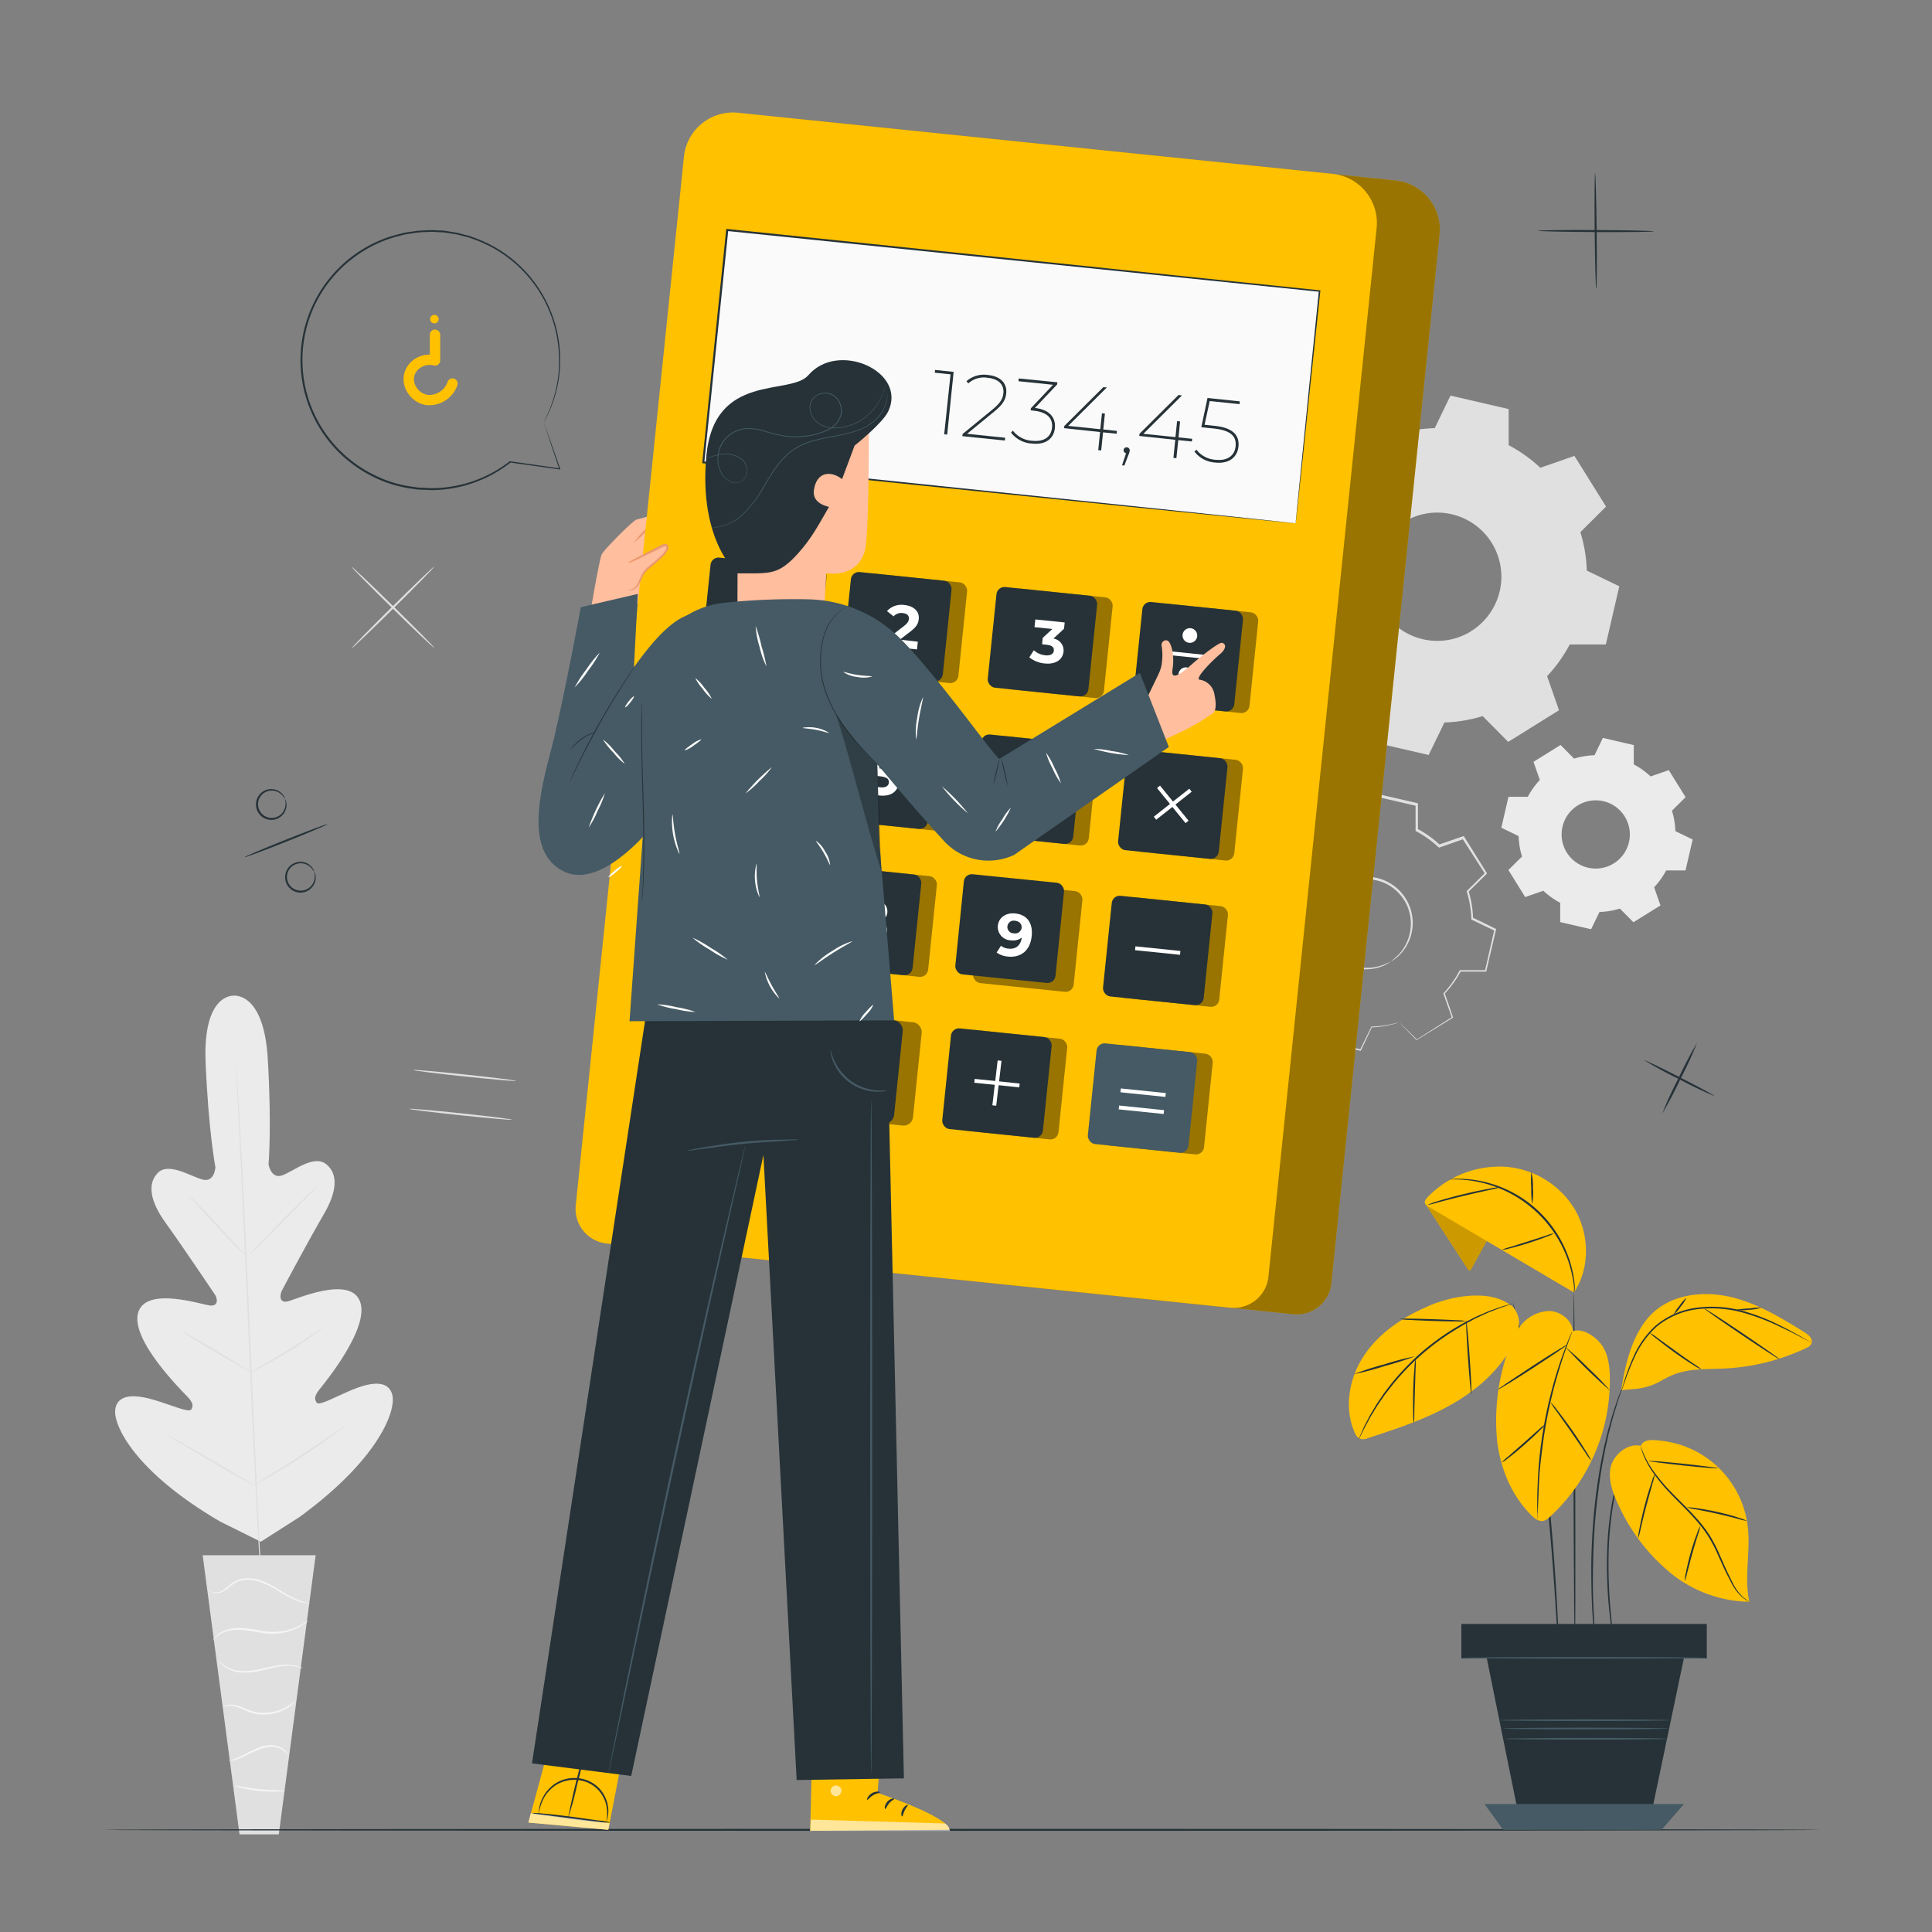 <svg xmlns="http://www.w3.org/2000/svg" viewBox="0 0 500 500"><rect x="0" y="0" width="500" height="500" fill="#808080" stroke="none"/><g id="freepik--background-complete--inject-961"><path d="M362,264.44a27.08,27.08,0,0,1-7,1.17l-2.87,5.95-10.65-2.47,0-6.61a26.55,26.55,0,0,1-5.81-4.14l-6.24,2.18-5.78-9.28,4.69-4.65a26.59,26.59,0,0,1-1.17-7l-5.95-2.87L323.65,226l6.61,0a26.83,26.83,0,0,1,4.14-5.8L332.22,214l9.28-5.79,4.65,4.69a27,27,0,0,1,7-1.17l2.88-5.95,10.65,2.47,0,6.61a26.5,26.5,0,0,1,5.8,4.14l6.24-2.18,5.79,9.28-4.69,4.65a26.94,26.94,0,0,1,1.17,7l5.95,2.87-2.46,10.66-6.61,0a27.18,27.18,0,0,1-4.14,5.8l2.17,6.24-9.27,5.79L362,264.44Zm-2.13-15.55a11.73,11.73,0,1,0-16.16-3.74A11.72,11.72,0,0,0,359.85,248.89Z" style="fill:none"></path><path d="M359.85,248.89a8.78,8.78,0,0,1-2.58,1.33,11.61,11.61,0,0,1-7.86-.1,11.83,11.83,0,0,1-4.6-3.05,12,12,0,0,1-2.93-5.62,11.3,11.3,0,0,1-.24-3.45,11.54,11.54,0,0,1,.81-3.52,12,12,0,0,1,12.09-7.55,12.07,12.07,0,0,1,6.52,2.55,12,12,0,0,1,3.76,5.1,11.84,11.84,0,0,1,.73,5.47,11.68,11.68,0,0,1-3.37,7.11,8.8,8.8,0,0,1-2.33,1.73A24.9,24.9,0,0,0,362,247a11.66,11.66,0,0,0,3.08-7,11.35,11.35,0,0,0-.77-5.22,11.53,11.53,0,0,0-3.62-4.82,11.09,11.09,0,0,0-2.85-1.62,10.63,10.63,0,0,0-3.34-.75,11.38,11.38,0,0,0-11.43,7.13,10.91,10.91,0,0,0-.78,3.33,10.76,10.76,0,0,0,.2,3.27,11.5,11.5,0,0,0,7.09,8.36,11.66,11.66,0,0,0,7.62.29C359,249.42,359.81,248.82,359.85,248.89Z" style="fill:#e0e0e0"></path><path d="M362,264.44l.3.27.9.87,3.52,3.47h-.13l9.24-5.85-.07.2c-.67-1.88-1.41-4-2.2-6.23l0-.11.08-.09a26.12,26.12,0,0,0,4.09-5.77l.06-.12h6.75l-.24.18c.77-3.35,1.59-6.92,2.44-10.66l.14.3-5.95-2.86-.15-.07v-.17a26.69,26.69,0,0,0-1.17-7l-.05-.17.12-.12c1.46-1.44,3.06-3,4.69-4.66l0,.38L378.45,217l.37.13-6.23,2.18-.19.06-.14-.13a26.72,26.72,0,0,0-5.73-4.09l-.18-.09v-.2c0-2.07,0-4.32,0-6.61l.26.33L356,206.13l.38-.18-2.88,6-.08.18h-.21a26.64,26.64,0,0,0-6.93,1.15h0l-.34-.09h0l0,0,0,0-.07-.07-.15-.15-.29-.3-.58-.59-1.17-1.17-2.32-2.34.42.05-9.28,5.79.14-.4q1.09,3.15,2.17,6.24l.07.19-.14.15a26,26,0,0,0-4.09,5.73l-.1.17h-.19l-6.61,0,.31-.25q-1.26,5.44-2.47,10.65l-.17-.35,5.95,2.88.16.08v.18a26.26,26.26,0,0,0,1.15,7l.05.17-.13.12-4.7,4.64,0-.35,5.77,9.29-.3-.1,6.24-2.16.14-.05.11.1a26.83,26.83,0,0,0,5.74,4.12l.12.06v.14c0,2.4,0,4.56-.05,6.6l-.16-.19,10.64,2.51-.17.08,2.92-5.93,0-.06h.06a28.15,28.15,0,0,0,5.32-.66l1.29-.31.43-.09-.42.15c-.28.09-.7.22-1.28.36a26.15,26.15,0,0,1-5.33.77l.09-.07-2.83,6-.06.11-.11,0-10.67-2.41-.15,0v-.16c0-2,0-4.21,0-6.61l.11.2a27,27,0,0,1-5.86-4.16l.24.05-6.23,2.19-.19.07-.11-.17-5.81-9.27-.12-.19.16-.16,4.68-4.65-.07.29a26.93,26.93,0,0,1-1.19-7.11l.17.26-6-2.86-.22-.11.05-.24L323.34,226l.05-.25h.26l6.61,0-.29.17a27.2,27.2,0,0,1,4.19-5.88l-.07.34q-1.08-3.09-2.18-6.24l-.09-.25.23-.14,9.27-5.79.23-.15.19.19,2.32,2.34,1.16,1.18.59.59.29.3.15.14.07.08,0,0,0,0h0c-.68-.17-.19-.05-.34-.09h0a27.25,27.25,0,0,1,7.11-1.18l-.29.19,2.88-6,.11-.24.26.06,10.65,2.46.26.06v.27c0,2.28,0,4.54,0,6.61l-.17-.29a27.17,27.17,0,0,1,5.87,4.19l-.32-.07,6.24-2.16.23-.09.14.22,5.78,9.28.12.2-.17.17c-1.63,1.62-3.24,3.2-4.7,4.64l.08-.29a27.42,27.42,0,0,1,1.17,7.11l-.16-.24,5.95,2.89.19.09-.05.2c-.87,3.74-1.71,7.3-2.49,10.65l0,.19h-.19l-6.61,0,.19-.12a26.84,26.84,0,0,1-4.19,5.83l0-.2c.78,2.25,1.5,4.36,2.15,6.25l.05.13-.12.07-9.31,5.74-.07,0-.06-.06-3.41-3.52-.87-.92A2.19,2.19,0,0,1,362,264.44Z" style="fill:#e0e0e0"></path><path d="M383.75,185.32a37.88,37.88,0,0,1-9.94,1.66l-4.07,8.41-15.06-3.48,0-9.35a37.62,37.62,0,0,1-8.21-5.85l-8.82,3.08-8.18-13.12,6.63-6.57a37.87,37.87,0,0,1-1.65-9.95l-8.42-4.06L329.56,131l9.34,0a38,38,0,0,1,5.86-8.21L341.68,114l13.12-8.18,6.57,6.63a37.8,37.8,0,0,1,9.94-1.65l4.07-8.42,15.06,3.49,0,9.34a38,38,0,0,1,8.2,5.85l8.82-3.07,8.19,13.11L409,137.72a37.41,37.41,0,0,1,1.66,9.94l8.41,4.07-3.48,15.06-9.34,0a38,38,0,0,1-5.86,8.2l3.08,8.82L390.32,192l-6.57-6.64Zm-3-22a16.59,16.59,0,1,0-22.86-5.29A16.59,16.59,0,0,0,380.75,163.35Z" style="fill:#e0e0e0;fill-rule:evenodd"></path><path d="M419.23,235.14a20.41,20.41,0,0,1-5.29.88l-2.16,4.47-8-1.85,0-5a20.35,20.35,0,0,1-4.37-3.11l-4.69,1.63-4.35-7,3.53-3.49a19.72,19.72,0,0,1-.88-5.29l-4.48-2.17,1.85-8,5,0a20.59,20.59,0,0,1,3.12-4.36l-1.64-4.69,7-4.36,3.5,3.53a20.41,20.41,0,0,1,5.29-.88l2.16-4.48,8,1.86,0,5a20.05,20.05,0,0,1,4.36,3.11l4.7-1.63,4.35,7-3.53,3.5a19.72,19.72,0,0,1,.88,5.29l4.48,2.16-1.85,8-5,0a20.4,20.4,0,0,1-3.12,4.37l1.64,4.69-7,4.36-3.5-3.53Zm-1.59-11.69a8.83,8.83,0,1,0-12.16-2.82A8.83,8.83,0,0,0,417.64,223.45Z" style="fill:#ebebeb;fill-rule:evenodd"></path><path d="M112.36,146.65c.11.1-4.58,4.91-10.47,10.73s-10.74,10.46-10.84,10.36,4.59-4.91,10.48-10.73S112.26,146.55,112.36,146.65Z" style="fill:#e0e0e0"></path><path d="M112.41,167.69c-.1.1-5-4.52-10.88-10.31S90.9,146.81,91,146.7s5,4.51,10.89,10.31S112.52,167.58,112.41,167.69Z" style="fill:#e0e0e0"></path><path d="M133.57,279.74c0,.14-6-.38-13.36-1.15s-13.32-1.53-13.31-1.67,6,.37,13.36,1.15S133.59,279.59,133.57,279.74Z" style="fill:#e0e0e0"></path><path d="M132.51,289.78c0,.14-6-.37-13.36-1.15s-13.33-1.52-13.31-1.66,6,.37,13.36,1.14S132.53,289.64,132.51,289.78Z" style="fill:#e0e0e0"></path><path d="M60.4,257.69s-7.92-.57-7.19,17.2,2.54,27.22,2.54,27.22-.23,3.94-3.28,3.17-8.79-4.61-11.63-1.74-1.89,7.53,2,12.9,12,17.44,12.74,18.53,1,3.09-1.16,2.9-16.76-5.14-18.69,1.93S47.12,360,48.55,361.5s1.51,2.4.93,3.29-5.33-1.24-9.54-2.48-9.31-1.93-10.08,2.24,5.09,16.37,27.06,29.2L67.49,399l10-6.38c20.57-15,25.19-27.69,24-31.77s-6.19-2.87-10.25-1.21-8.58,4.24-9.24,3.41-.68-1.75.59-3.36,13.21-16,10.58-22.88-16.66-.45-18.79,0-2-1.63-1.44-2.77,7.47-14,10.82-19.72,3.92-10.37.7-13S76,303.1,73.08,304.17s-3.58-2.82-3.58-2.82.85-9.6-.2-27.34-9.06-16.32-9.06-16.32" style="fill:#ebebeb"></path><path d="M61,273.6a2.89,2.89,0,0,1,0,.37c0,.27,0,.63.08,1.09.07,1,.16,2.39.29,4.2.24,3.64.55,8.92.91,15.43.72,13,1.57,31.06,2.44,51s1.67,37.93,2.32,51c.33,6.5.6,11.78.79,15.44.09,1.81.16,3.22.21,4.2,0,.46,0,.83,0,1.09a3.39,3.39,0,0,1,0,.37s0-.12,0-.37,0-.62-.08-1.09c-.07-1-.17-2.38-.29-4.19-.24-3.64-.55-8.92-.91-15.44-.73-13-1.57-31.05-2.44-51s-1.67-37.92-2.33-51c-.33-6.51-.6-11.78-.78-15.44-.09-1.81-.16-3.22-.21-4.2,0-.47,0-.83,0-1.09S61,273.6,61,273.6Z" style="fill:#e0e0e0"></path><path d="M48.66,309.22a3.59,3.59,0,0,1,.65.55c.41.37,1,.92,1.68,1.61,1.39,1.38,3.27,3.34,5.3,5.54l5.17,5.66,1.57,1.7a3.28,3.28,0,0,1,.55.66,4,4,0,0,1-.66-.54c-.4-.38-1-.93-1.67-1.63C59.87,321.38,58,319.4,56,317.2l-5.21-5.62-1.58-1.7A3.08,3.08,0,0,1,48.66,309.22Z" style="fill:#e0e0e0"></path><path d="M64.63,324.59c-.08-.08,3.79-4.13,8.63-9s8.85-8.84,8.93-8.76-3.79,4.13-8.64,9S64.71,324.67,64.63,324.59Z" style="fill:#e0e0e0"></path><path d="M64.59,355.22a3.56,3.56,0,0,1,.73-.47l2.07-1.16c1.75-1,4.15-2.34,6.75-3.94s4.91-3.12,6.57-4.23l2-1.31a3.53,3.53,0,0,1,.75-.45,3.8,3.8,0,0,1-.66.57c-.44.35-1.09.84-1.9,1.43-1.63,1.17-3.92,2.74-6.53,4.33s-5,2.93-6.82,3.85c-.9.45-1.62.81-2.13,1.05A4.6,4.6,0,0,1,64.59,355.22Z" style="fill:#e0e0e0"></path><path d="M47.08,344.5a3,3,0,0,1,.73.34c.46.24,1.11.61,1.92,1.07,1.6.91,3.81,2.2,6.24,3.64s4.61,2.77,6.18,3.75L64,354.47a3,3,0,0,1,.65.48,3.64,3.64,0,0,1-.73-.34c-.45-.25-1.11-.61-1.91-1.07-1.61-.91-3.82-2.2-6.25-3.64s-4.61-2.77-6.18-3.75L47.73,345A3.34,3.34,0,0,1,47.08,344.5Z" style="fill:#e0e0e0"></path><path d="M43.61,371.53a5.86,5.86,0,0,1,.92.45L47,373.34c2.07,1.16,4.92,2.79,8,4.61s5.95,3.48,8,4.71l2.4,1.47a5.6,5.6,0,0,1,.85.58,4.1,4.1,0,0,1-.93-.45l-2.46-1.35c-2.07-1.16-4.91-2.79-8-4.61s-5.95-3.49-8-4.71l-2.39-1.47A4.18,4.18,0,0,1,43.61,371.53Z" style="fill:#e0e0e0"></path><path d="M65.81,384.25a4.51,4.51,0,0,1,.92-.62l2.56-1.56c2.17-1.33,5.16-3.16,8.4-5.28s6.14-4.1,8.23-5.55l2.47-1.71a4.36,4.36,0,0,1,.93-.59,5.75,5.75,0,0,1-.84.71c-.56.45-1.38,1.07-2.4,1.83-2,1.51-4.91,3.54-8.16,5.65s-6.27,3.92-8.48,5.18c-1.11.63-2,1.13-2.64,1.46A7,7,0,0,1,65.81,384.25Z" style="fill:#e0e0e0"></path><polygon points="81.69 402.49 52.45 402.49 61.99 474.73 72.15 474.73 81.69 402.49" style="fill:#e0e0e0"></polygon><path d="M54,411.37s0,.1.15.25a1.85,1.85,0,0,0,.71.51,3.57,3.57,0,0,0,3.09-.38c1.18-.65,2.21-1.93,3.79-2.5a8.29,8.29,0,0,1,5.38.11,23.21,23.21,0,0,1,5,2.42A33.63,33.63,0,0,0,76.17,414a11.47,11.47,0,0,0,3,.87,6.15,6.15,0,0,0,.85.06c.19,0,.29,0,.29,0a15,15,0,0,1-4-1.21,41.85,41.85,0,0,1-4-2.25,22.57,22.57,0,0,0-5.09-2.51,8.59,8.59,0,0,0-5.68-.06,7.62,7.62,0,0,0-2.13,1.32,15.66,15.66,0,0,1-1.68,1.3,3.41,3.41,0,0,1-2.84.49A2.88,2.88,0,0,1,54,411.37Z" style="fill:#f5f5f5"></path><path d="M55,424.67s.23-.3.68-.77a6.59,6.59,0,0,1,2.34-1.49,10.45,10.45,0,0,1,4.07-.61,43,43,0,0,1,5.08.7,17.48,17.48,0,0,0,5.21.21,14.15,14.15,0,0,0,4.1-1.17A13.22,13.22,0,0,0,79,420.08a3.53,3.53,0,0,0,.78-.71,27.66,27.66,0,0,1-3.38,1.86,14.88,14.88,0,0,1-4,1,17.4,17.4,0,0,1-5.08-.25,38.25,38.25,0,0,0-5.15-.66,10.43,10.43,0,0,0-4.21.74,6,6,0,0,0-2.34,1.67,4.6,4.6,0,0,0-.45.65C55.06,424.58,55,424.66,55,424.67Z" style="fill:#f5f5f5"></path><path d="M78.38,431.79a2.55,2.55,0,0,0-.81-.41,8.25,8.25,0,0,0-2.42-.52,14.84,14.84,0,0,0-3.66.21c-1.37.22-2.83.59-4.36.92a18.61,18.61,0,0,1-4.36.49,9.56,9.56,0,0,1-3.46-.75,8,8,0,0,1-2.62-2,2.31,2.31,0,0,0,.5.76,6.09,6.09,0,0,0,2,1.5,9.23,9.23,0,0,0,3.58.88,17.65,17.65,0,0,0,4.47-.46c1.56-.33,3-.72,4.34-1a16.3,16.3,0,0,1,3.57-.31A13.81,13.81,0,0,1,78.38,431.79Z" style="fill:#f5f5f5"></path><path d="M57.62,441.81a4.74,4.74,0,0,1,2.84-.28,14,14,0,0,1,3,1.1,11.15,11.15,0,0,0,3.85,1.07,11.68,11.68,0,0,0,7-1.62A10.31,10.31,0,0,0,76,440.74c.35-.38.54-.6.51-.62a25.14,25.14,0,0,1-2.42,1.66,11.92,11.92,0,0,1-6.78,1.44c-2.77-.16-4.9-1.81-6.82-2a4.29,4.29,0,0,0-2.2.2C57.81,441.58,57.6,441.8,57.62,441.81Z" style="fill:#f5f5f5"></path><path d="M59.25,455.68a5.64,5.64,0,0,0,2.44-.49c1.47-.49,3.28-1.61,5.41-2.46a9.07,9.07,0,0,1,3.11-.65,5.72,5.72,0,0,1,2.49.57,5.43,5.43,0,0,1,1.81,1.56,1.36,1.36,0,0,0-.28-.62,4,4,0,0,0-1.37-1.24,5.71,5.71,0,0,0-2.65-.71,8.71,8.71,0,0,0-3.28.65c-2.2.87-4,2-5.37,2.59S59.24,455.6,59.25,455.68Z" style="fill:#f5f5f5"></path><path d="M60.68,462.13a7.06,7.06,0,0,0,1.85.6,33.39,33.39,0,0,0,4.63.78,34.44,34.44,0,0,0,4.69.14,7.16,7.16,0,0,0,1.94-.23c0-.15-3,0-6.58-.38S60.72,462,60.68,462.13Z" style="fill:#f5f5f5"></path></g><g id="freepik--Floor--inject-961"><path d="M471.27,473.56c0,.15-99.52.26-222.25.26s-222.26-.11-222.26-.26,99.49-.26,222.26-.26S471.27,473.42,471.27,473.56Z" style="fill:#263238"></path></g><g id="freepik--Character--inject-961"><path d="M152.36,161s2.72-16.31,3.37-17.55,8.16-8.86,9.05-9,12.74-3.88,12.08-2-9,4.34-9,4.34l-.79,1s7.11-2.32,8.87-2.26,1.92,1.75.65,2.23-7.53,2.31-7.77,2.71,7-1.67,7.88-1.63c1.22.05,2.1,1.59.86,2.12-.74.3-7.7,1.9-7.7,1.9a60.65,60.65,0,0,1,6.47-.5c1.07.29,1,1.59-.2,1.9-.81.21-5.06.4-6.14.69,0,0-.81.68-.78,2.84s-2.77,7.89-2.77,7.89Z" style="fill:#ffbe9d"></path><path d="M176.85,132.4a6,6,0,0,1-1.74,1.51,14,14,0,0,1-2.22,1.22c-.88.33-1.86.67-2.88,1l-2.19.74.12-.07a35.18,35.18,0,0,1-4.05,3.75,35.4,35.4,0,0,1,3.66-4.1l0-.05.07,0,2.16-.76,2.87-1a17.41,17.41,0,0,0,2.2-1.08C176.11,132.89,176.8,132.33,176.85,132.4Z" style="fill:#eb996e"></path><path d="M334.74,340.12,173.32,323.49a9,9,0,0,1-8-9.86L193.25,42.25a12.78,12.78,0,0,1,14-11.39L361.17,46.71a12.78,12.78,0,0,1,11.39,14l-28,271.38A9,9,0,0,1,334.74,340.12Z" style="fill:#FFC100"></path><path d="M334.74,340.12,173.32,323.49a9,9,0,0,1-8-9.86L193.25,42.25a12.78,12.78,0,0,1,14-11.39L361.17,46.71a12.78,12.78,0,0,1,11.39,14l-28,271.38A9,9,0,0,1,334.74,340.12Z" style="opacity:0.4"></path><path d="M318.45,338.44,157,321.82a9,9,0,0,1-8-9.87L177,40.57a12.76,12.76,0,0,1,14-11.39L344.88,45a12.76,12.76,0,0,1,11.39,14l-28,271.39A9,9,0,0,1,318.45,338.44Z" style="fill:#FFC100"></path><rect x="176.76" y="261.64" width="60.8" height="26.86" rx="2.42" transform="translate(29.28 -19.78) rotate(5.88)" style="fill:#FFC100"></rect><g style="opacity:0.4"><rect x="176.76" y="261.64" width="60.8" height="26.86" rx="2.42" transform="translate(29.28 -19.78) rotate(5.88)"></rect></g><rect x="231.53" y="20.43" width="60.45" height="154.1" transform="translate(137.97 347.87) rotate(-84.12)" style="fill:#fafafa"></rect><path d="M335.31,135.44s0-.37.09-1.07.17-1.75.3-3.11c.27-2.74.67-6.76,1.19-11.95,1-10.37,2.55-25.38,4.43-44l.16.2L188.19,59.78h0l.29-.23c-2.17,21-4.27,41.35-6.21,60.13l-.22-.28,109.85,11.44,31.9,3.35,8.55.92,2.21.24.76.09s-.25,0-.74-.06l-2.18-.21-8.5-.84L292,131.12,182,119.9l-.25,0,0-.24c1.93-18.79,4-39.11,6.18-60.14l0-.26.26,0h0L341.52,75.13l.18,0,0,.18c-2,18.67-3.55,33.72-4.64,44.11-.55,5.16-1,9.17-1.27,11.89-.15,1.35-.26,2.38-.34,3.08Z" style="fill:#263238"></path><rect x="186.7" y="145.78" width="26.19" height="26.19" rx="2.08" transform="translate(17.33 -19.64) rotate(5.88)" style="fill:#FFC100"></rect><g style="opacity:0.4"><rect x="186.7" y="145.78" width="26.19" height="26.19" rx="2.08" transform="translate(17.33 -19.64) rotate(5.88)"></rect></g><rect x="182.68" y="145.37" width="26.19" height="26.19" rx="2.08" transform="translate(17.27 -19.23) rotate(5.88)" style="fill:#263238"></rect><path d="M198.18,153.11,197.07,164l-2.52-.26.91-8.84-2.17-.23.21-2Z" style="fill:#fff"></path><rect x="223.03" y="149.53" width="26.19" height="26.19" rx="2.08" transform="translate(17.91 -23.34) rotate(5.88)" style="fill:#FFC100"></rect><g style="opacity:0.4"><rect x="223.03" y="149.53" width="26.19" height="26.19" rx="2.08" transform="translate(17.91 -23.34) rotate(5.88)"></rect></g><rect x="219.01" y="149.11" width="26.19" height="26.19" rx="2.08" transform="translate(17.84 -22.93) rotate(5.88)" style="fill:#263238"></rect><path d="M237.53,166.07l-.21,2-8.2-.84.17-1.63,4.59-3.53c1.06-.81,1.29-1.35,1.34-1.88.09-.85-.45-1.41-1.6-1.53a2.67,2.67,0,0,0-2.36.86l-1.71-1.37a5.05,5.05,0,0,1,4.52-1.57c2.42.25,3.91,1.65,3.7,3.62-.1,1.06-.5,2-2.16,3.24l-2.74,2.1Z" style="fill:#fff"></path><rect x="260.7" y="153.41" width="26.19" height="26.19" rx="2.08" transform="translate(18.5 -27.18) rotate(5.88)" style="fill:#FFC100"></rect><g style="opacity:0.4"><rect x="260.7" y="153.41" width="26.19" height="26.19" rx="2.08" transform="translate(18.5 -27.18) rotate(5.88)"></rect></g><rect x="256.68" y="152.99" width="26.19" height="26.19" rx="2.08" transform="translate(18.44 -26.77) rotate(5.88)" style="fill:#263238"></rect><path d="M275.24,168.66c-.19,1.83-1.77,3.36-4.86,3.05a7.56,7.56,0,0,1-4-1.59l1.17-1.83a5.3,5.3,0,0,0,3,1.3c1.26.13,2.09-.3,2.18-1.19s-.47-1.39-1.89-1.54l-1.15-.12.17-1.66,2.49-2.3-4.62-.47.21-2,7.6.78-.17,1.63-2.74,2.54A3.1,3.1,0,0,1,275.24,168.66Z" style="fill:#fff"></path><rect x="298.37" y="157.29" width="26.19" height="26.19" rx="2.08" transform="translate(19.1 -31.02) rotate(5.88)" style="fill:#FFC100"></rect><g style="opacity:0.4"><rect x="298.37" y="157.29" width="26.19" height="26.19" rx="2.08" transform="translate(19.1 -31.02) rotate(5.88)"></rect></g><rect x="294.43" y="156.87" width="26.19" height="26.19" rx="2.08" transform="translate(19.04 -30.62) rotate(5.88)" style="fill:#263238"></rect><rect x="306.92" y="163.69" width="1" height="11.7" transform="translate(107.26 457.96) rotate(-84.12)" style="fill:#fff"></rect><path d="M309.83,164.66a1.9,1.9,0,1,1-1.7-2.08A1.9,1.9,0,0,1,309.83,164.66Z" style="fill:#fff"></path><path d="M308.78,174.81a1.9,1.9,0,1,1-1.69-2.08A1.9,1.9,0,0,1,308.78,174.81Z" style="fill:#fff"></path><rect x="182.77" y="183.95" width="26.19" height="26.19" rx="2.08" transform="translate(21.22 -19.03) rotate(5.88)" style="fill:#FFC100"></rect><g style="opacity:0.4"><rect x="182.77" y="183.95" width="26.19" height="26.19" rx="2.08" transform="translate(21.22 -19.03) rotate(5.88)"></rect></g><rect x="178.75" y="183.54" width="26.19" height="26.19" rx="2.08" transform="translate(21.16 -18.62) rotate(5.88)" style="fill:#263238"></rect><path d="M196.54,200.18l-1.77-.18-.24,2.28-2.45-.25.24-2.28-5.85-.61.17-1.69,5.83-6.36,2.64.28-5.42,6,2.92.3.21-2,2.37.24-.21,2,1.77.18Z" style="fill:#fff"></path><rect x="219.1" y="187.7" width="26.19" height="26.19" rx="2.08" transform="translate(21.8 -22.74) rotate(5.88)" style="fill:#FFC100"></rect><g style="opacity:0.4"><rect x="219.1" y="187.7" width="26.19" height="26.19" rx="2.08" transform="translate(21.8 -22.74) rotate(5.88)"></rect></g><rect x="215.08" y="187.28" width="26.19" height="26.19" rx="2.08" transform="translate(21.74 -22.33) rotate(5.88)" style="fill:#263238"></rect><path d="M232.54,202.75c-.19,1.92-1.78,3.45-4.88,3.13a7.59,7.59,0,0,1-4-1.59l1.19-1.82a5.23,5.23,0,0,0,3,1.29c1.26.13,2.09-.31,2.18-1.2s-.41-1.47-2.38-1.67l-2.78-.29,1.19-6,6.62.68-.2,2-4.53-.47-.39,2.05.89.09C231.62,199.25,232.74,200.82,232.54,202.75Z" style="fill:#fff"></path><rect x="256.77" y="191.58" width="26.19" height="26.19" rx="2.08" transform="translate(22.4 -26.58) rotate(5.88)" style="fill:#FFC100"></rect><g style="opacity:0.4"><rect x="256.77" y="191.58" width="26.19" height="26.19" rx="2.08" transform="translate(22.4 -26.58) rotate(5.88)"></rect></g><rect x="252.75" y="191.16" width="26.19" height="26.19" rx="2.08" transform="translate(22.33 -26.17) rotate(5.88)" style="fill:#263238"></rect><path d="M271,206.69c-.23,2.22-2.19,3.43-4.48,3.19-3-.31-4.66-2.38-4.3-5.88.39-3.76,2.87-5.62,6.14-5.28a5.9,5.9,0,0,1,2.95,1.06l-1.12,1.75a3.64,3.64,0,0,0-2-.76c-1.82-.18-3.09.77-3.38,2.84a3.71,3.71,0,0,1,2.78-.69A3.46,3.46,0,0,1,271,206.69Zm-2.45-.13a1.64,1.64,0,0,0-1.67-1.82,1.71,1.71,0,0,0-2.05,1.44c-.1.93.53,1.68,1.74,1.81A1.63,1.63,0,0,0,268.52,206.56Z" style="fill:#fff"></path><rect x="294.43" y="195.46" width="26.19" height="26.19" rx="2.08" transform="translate(22.99 -30.42) rotate(5.88)" style="fill:#FFC100"></rect><g style="opacity:0.4"><rect x="294.43" y="195.46" width="26.19" height="26.19" rx="2.08" transform="translate(22.99 -30.42) rotate(5.88)"></rect></g><rect x="290.41" y="195.04" width="26.19" height="26.19" rx="2.08" transform="translate(22.93 -30.01) rotate(5.88)" style="fill:#263238"></rect><rect x="297.66" y="207.64" width="11.7" height="1" transform="translate(-63.7 232.64) rotate(-38.26)" style="fill:#fff"></rect><rect x="303.01" y="202.29" width="1" height="11.7" transform="translate(-63.28 238.19) rotate(-39.12)" style="fill:#fff"></rect><rect x="178.87" y="221.81" width="26.19" height="26.19" rx="2.08" transform="translate(25.08 -18.43) rotate(5.88)" style="fill:#FFC100"></rect><g style="opacity:0.4"><rect x="178.87" y="221.81" width="26.19" height="26.19" rx="2.08" transform="translate(25.08 -18.43) rotate(5.88)"></rect></g><rect x="174.85" y="221.4" width="26.19" height="26.19" rx="2.08" transform="translate(25.02 -18.02) rotate(5.88)" style="fill:#263238"></rect><path d="M192.08,229.31l-.17,1.63-5,8.82-2.73-.29,4.8-8.41-3.6-.37-.18,1.77-2.24-.23.4-3.81Z" style="fill:#fff"></path><rect x="215.2" y="225.56" width="26.19" height="26.19" rx="2.08" transform="translate(25.66 -22.14) rotate(5.88)" style="fill:#FFC100"></rect><g style="opacity:0.4"><rect x="215.2" y="225.56" width="26.19" height="26.19" rx="2.08" transform="translate(25.66 -22.14) rotate(5.88)"></rect></g><rect x="211.18" y="225.14" width="26.19" height="26.19" rx="2.08" transform="translate(25.59 -21.73) rotate(5.88)" style="fill:#263238"></rect><path d="M229.5,241c-.21,2-2.17,3.15-4.93,2.86s-4.43-1.76-4.22-3.8a2.76,2.76,0,0,1,1.91-2.39,2.53,2.53,0,0,1-1-2.37c.2-1.91,2-2.92,4.49-2.67s4.08,1.63,3.89,3.54a2.54,2.54,0,0,1-1.51,2.1A2.76,2.76,0,0,1,229.5,241Zm-2.54-.34c.1-1-.63-1.63-1.88-1.76s-2.08.38-2.18,1.34.61,1.65,1.86,1.78S226.87,241.58,227,240.62Zm-3.24-5c-.09.82.51,1.4,1.53,1.51s1.76-.34,1.85-1.16-.54-1.44-1.57-1.54S223.8,234.78,223.72,235.63Z" style="fill:#fff"></path><rect x="252.87" y="229.44" width="26.19" height="26.19" rx="2.08" transform="translate(26.25 -25.98) rotate(5.88)" style="fill:#FFC100"></rect><g style="opacity:0.4"><rect x="252.87" y="229.44" width="26.19" height="26.19" rx="2.08" transform="translate(26.25 -25.98) rotate(5.88)"></rect></g><rect x="248.85" y="229.02" width="26.19" height="26.19" rx="2.08" transform="matrix(0.99, 0.1, -0.1, 0.99, 26.19, -25.57)" style="fill:#263238"></rect><path d="M267,242.28c-.39,3.76-2.85,5.62-6.14,5.28a5.82,5.82,0,0,1-2.93-1.05l1.12-1.75a3.55,3.55,0,0,0,2,.75c1.8.18,3.09-.77,3.38-2.85a3.75,3.75,0,0,1-2.8.7,3.47,3.47,0,0,1-3.39-3.77c.23-2.22,2.19-3.43,4.49-3.19C265.72,236.71,267.37,238.78,267,242.28Zm-2.61-2.18c.09-.93-.54-1.68-1.73-1.81a1.64,1.64,0,1,0-.3,3.25A1.7,1.7,0,0,0,264.4,240.1Z" style="fill:#fff"></path><rect x="290.53" y="233.32" width="26.19" height="26.19" rx="2.08" transform="translate(26.85 -29.82) rotate(5.88)" style="fill:#FFC100"></rect><g style="opacity:0.4"><rect x="290.53" y="233.32" width="26.19" height="26.19" rx="2.08" transform="translate(26.85 -29.82) rotate(5.88)"></rect></g><rect x="286.51" y="232.9" width="26.19" height="26.19" rx="2.08" transform="translate(26.79 -29.41) rotate(5.88)" style="fill:#263238"></rect><rect x="299.11" y="240.15" width="1" height="11.7" transform="translate(24.22 518.84) rotate(-84.12)" style="fill:#fff"></rect><rect x="248.93" y="267.63" width="26.19" height="26.19" rx="2.08" transform="translate(30.15 -25.37) rotate(5.88)" style="fill:#FFC100"></rect><g style="opacity:0.4"><rect x="248.93" y="267.63" width="26.19" height="26.19" rx="2.08" transform="translate(30.15 -25.37) rotate(5.88)"></rect></g><rect x="244.91" y="267.21" width="26.19" height="26.19" rx="2.08" transform="translate(30.08 -24.96) rotate(5.88)" style="fill:#263238"></rect><rect x="286.6" y="271.51" width="26.19" height="26.19" rx="2.08" transform="translate(30.74 -29.21) rotate(5.88)" style="fill:#FFC100"></rect><g style="opacity:0.4"><rect x="286.6" y="271.51" width="26.19" height="26.19" rx="2.08" transform="translate(30.74 -29.21) rotate(5.88)"></rect></g><rect x="282.58" y="271.09" width="26.19" height="26.19" rx="2.08" transform="translate(30.68 -28.8) rotate(5.88)" style="fill:#455a64"></rect><rect x="295.32" y="276.9" width="1" height="11.7" transform="translate(-15.73 548.08) rotate(-84.12)" style="fill:#fff"></rect><rect x="294.87" y="281.33" width="1" height="11.7" transform="translate(-20.54 551.6) rotate(-84.12)" style="fill:#fff"></rect><rect x="169.45" y="261.01" width="63.23" height="26.86" rx="2.5" transform="translate(29.18 -19.16) rotate(5.88)" style="fill:#263238"></rect><path d="M198.72,273.68c.37-3.59,2.57-5.41,5.24-5.14s4.44,2.51,4.07,6.1-2.55,5.41-5.23,5.13S198.35,277.26,198.72,273.68Zm6.78.7c.26-2.47-.51-3.58-1.76-3.71s-2.22.8-2.47,3.27.51,3.58,1.75,3.71S205.25,276.84,205.5,274.38Z" style="fill:#fff"></path><rect x="252.16" y="279.81" width="11.7" height="1" transform="translate(-50.61 503.68) rotate(-83.27)" style="fill:#fff"></rect><rect x="257.51" y="274.46" width="1" height="11.7" transform="translate(-47.25 508.25) rotate(-84.12)" style="fill:#fff"></rect><path d="M246.8,96.24l-1.67,16.23-.77-.08L246,96.88l-4.08-.42.07-.72Z" style="fill:#263238"></path><path d="M260.14,113.29l-.08.72-11-1.13.06-.56,7.68-6.29c2.2-1.79,2.73-2.93,2.87-4.25.22-2.16-1.14-3.7-4-4a6,6,0,0,0-5.07,1.44l-.48-.56a6.88,6.88,0,0,1,5.65-1.6c3.1.32,4.91,2.12,4.64,4.74-.16,1.54-.78,2.83-3.14,4.74l-7,5.73Z" style="fill:#263238"></path><path d="M273,110.79c-.28,2.7-2.37,4.4-5.94,4a7.35,7.35,0,0,1-5.41-2.83l.48-.51a6.75,6.75,0,0,0,5,2.62c3.1.32,4.88-1,5.13-3.38s-1.18-4-4.62-4.39l-.9-.1.06-.55,5.73-6.07-8.95-.92.07-.72,10,1-.06.55-5.76,6.09C271.59,106,273.28,108.08,273,110.79Z" style="fill:#263238"></path><path d="M289,112.25l-3.53-.36-.48,4.69-.77-.08.48-4.69-9.32-1,.06-.56,10.11-10.06.9.09-10,9.94,8.31.86.42-4.13.77.08-.43,4.12,3.53.37Z" style="fill:#263238"></path><path d="M292.37,116.63a4.19,4.19,0,0,1-.23.85l-1.16,3-.6-.06,1.05-3.13a.77.77,0,0,1,.25-1.52A.79.79,0,0,1,292.37,116.63Z" style="fill:#263238"></path><path d="M308.45,114.26l-3.52-.36-.48,4.68-.77-.08.48-4.68-9.32-1,.06-.56L305,102.23l.9.1-10,9.94,8.31.85.42-4.13.77.08L305,113.2l3.53.36Z" style="fill:#263238"></path><path d="M320.51,115.6c-.28,2.64-2.32,4.49-6,4.11a7.34,7.34,0,0,1-5.38-2.83l.5-.51a6.69,6.69,0,0,0,5,2.62c3.17.33,4.9-1.18,5.14-3.48.26-2.5-1.08-4.14-5.72-4.62l-3.15-.32L312.5,103l8.37.87-.07.72-7.73-.8-1.33,6.14,2.5.26C319.2,110.7,320.8,112.72,320.51,115.6Z" style="fill:#263238"></path><polygon points="143.12 448.17 136.76 471.68 157.43 473.56 161.77 451.18 143.12 448.17" style="fill:#FFC100"></polygon><path d="M158,471.65a14.35,14.35,0,0,1-3-.1c-1.86-.15-4.42-.44-7.25-.8l-7.22-1a15.81,15.81,0,0,1-3-.52,15.48,15.48,0,0,1,3,.12c1.86.15,4.42.44,7.25.8l7.22,1A17.88,17.88,0,0,1,158,471.65Z" style="fill:#263238"></path><g style="opacity:0.6"><polyline points="136.76 471.68 157.43 473.56 157.76 471.84 137.36 469.25 136.79 471.44" style="fill:#fff"></polyline></g><path d="M147,470.63a180.63,180.63,0,0,1,4.4-17.9,87.88,87.88,0,0,1-2,9A88.93,88.93,0,0,1,147,470.63Z" style="fill:#263238"></path><path d="M156.89,471.5a9.93,9.93,0,0,0,0-4.37,8.63,8.63,0,0,0-2.26-4.09,8.46,8.46,0,0,0-5.14-2.37,8.83,8.83,0,0,0-5.53,1.26,9.49,9.49,0,0,0-3.22,3.42,12.27,12.27,0,0,0-1.31,4.19,1.2,1.2,0,0,1,0-.31,6.43,6.43,0,0,1,.05-.89,9.36,9.36,0,0,1,1-3.15,9.58,9.58,0,0,1,3.28-3.64,9.11,9.11,0,0,1,5.82-1.36,8.79,8.79,0,0,1,5.41,2.53,8.88,8.88,0,0,1,2.28,4.33,8.2,8.2,0,0,1,0,3.3,5.79,5.79,0,0,1-.26.86A1.15,1.15,0,0,1,156.89,471.5Z" style="fill:#263238"></path><path d="M228.37,445.49,227.14,464s18.42,6.11,18.53,9.55l-36,.26.73-28.92Z" style="fill:#FFC100"></path><g style="opacity:0.6"><path d="M216.06,462.11a1.48,1.48,0,0,0-1.07,1.65,1.41,1.41,0,0,0,1.63,1.07,1.56,1.56,0,0,0,1.12-1.75,1.47,1.47,0,0,0-1.81-.93" style="fill:#fff"></path></g><g style="opacity:0.6"><path d="M209.67,473.83l.19-2.92,34.66,1a2.48,2.48,0,0,1,1.33,1.95Z" style="fill:#fff"></path></g><path d="M227.73,463.84c0,.18-.89.23-1.78.77s-1.36,1.26-1.52,1.19.13-1.08,1.21-1.72S227.77,463.68,227.73,463.84Z" style="fill:#263238"></path><path d="M231.45,465.52c0,.17-.73.44-1.35,1.17s-.82,1.5-1,1.49-.26-1,.53-1.9S231.46,465.35,231.45,465.52Z" style="fill:#263238"></path><path d="M233.46,470.1c-.16,0-.38-.86.1-1.8s1.32-1.31,1.39-1.16-.46.65-.84,1.43S233.64,470.09,233.46,470.1Z" style="fill:#263238"></path><path d="M227.54,459.59c-.08.16-.88-.11-1.87-.07s-1.78.33-1.87.17.68-.75,1.85-.78S227.63,459.46,227.54,459.59Z" style="fill:#263238"></path><g style="opacity:0.3"><polygon points="228.12 449.16 227.9 452.46 210.22 451.76 210.29 448.79 228.12 449.16"></polygon></g><path d="M227.72,455.85a3.43,3.43,0,0,1-1.8-.06,8.14,8.14,0,0,1-1.87-.64,7.55,7.55,0,0,1-1-.58,2,2,0,0,1-.53-.44.76.76,0,0,1-.05-.94,1,1,0,0,1,.78-.38,2.17,2.17,0,0,1,.67.12,6.08,6.08,0,0,1,1.11.42,6.23,6.23,0,0,1,1.63,1.14c.81.8,1.08,1.46,1,1.49s-.47-.5-1.3-1.17a7,7,0,0,0-1.58-.95,6.11,6.11,0,0,0-1-.35c-.38-.11-.7-.13-.81,0s0,.09,0,.2a2,2,0,0,0,.39.33q.47.32.93.57a10.11,10.11,0,0,0,1.72.72A14.23,14.23,0,0,1,227.72,455.85Z" style="fill:#263238"></path><path d="M227.48,456.1a3,3,0,0,1-.42-1.76,5.65,5.65,0,0,1,.8-3,1.49,1.49,0,0,1,1.17-.88.83.83,0,0,1,.74.53,2.57,2.57,0,0,1,.17.66,4.14,4.14,0,0,1-.87,3.05c-.73.92-1.47,1.1-1.48,1s.57-.41,1.13-1.29a4.13,4.13,0,0,0,.62-1.67,3.69,3.69,0,0,0,0-1.05c0-.38-.18-.69-.32-.66s-.49.27-.65.57a7.27,7.27,0,0,0-.48,1,6.57,6.57,0,0,0-.4,1.78C227.41,455.41,227.58,456.07,227.48,456.1Z" style="fill:#263238"></path><path d="M150.31,157.14s-3.91,21.3-7,34.19c-2.44,10-8.74,28.78,2.67,34.23S172.69,209,172.69,209l6.51-50.14c-4.53.85-9.67,6.11-15.14,13.84l1-19Z" style="fill:#455a64"></path><path d="M307.33,188.61l-6,2.86-5.53-8.67,3.23-6.69c.31-.62.64-1.31,1-2.11a9.1,9.1,0,0,0,.71-2.95,14,14,0,0,0-.09-3.76c-.3-1.12.88-2,1.68-1.38s1.7,3.7,1.11,7.39,3.69-.22,5.28-1.62,6.7-5.48,7.51-5.32c1.17.23,1.14,1.57-.48,2.92s-6.19,5.78-5.44,6.6h0a4.54,4.54,0,0,1,3.92,3.51c.4,1.81.73,4.32-.29,5.15A60.26,60.26,0,0,1,307.33,188.61Z" style="fill:#ffbe9d"></path><path d="M191,107.79l-.16,52.11L213.18,161l.65-12.67s7.94,1.58,10-5.8c1.31-4.71,1-41.12,1-41.12Z" style="fill:#ffbe9d"></path><path d="M229.85,106.51c-1.51,3.11-8.68,8.81-8.68,8.81L217.93,124c-2.81-2.2-6.59-2.07-7.3,2.87-.52,3.58,3.92,4.3,3.92,4.3-2.59,4.4-4.34,8-8.1,12.14-4.08,4.54-6.36,5-10.78,5.07h-4.88s-10-8.34-8-30.29,21.71-15.54,26.42-21C216.88,88.13,234.88,96.12,229.85,106.51Z" style="fill:#263238"></path><path d="M183.9,136.44h.62a9.43,9.43,0,0,0,1.77-.2,12.65,12.65,0,0,0,5.73-3,31.75,31.75,0,0,0,5.8-7.77c1-1.57,1.94-3.24,3.14-4.85a18.59,18.59,0,0,1,4.39-4.37,18.14,18.14,0,0,1,5.7-2.43c1.94-.5,3.85-.81,5.65-1.16,3.6-.67,6.83-1.67,9-3.38a9.78,9.78,0,0,0,3.65-5.28,7.59,7.59,0,0,0,.22-1.76c0-.41,0-.63,0-.63s0,.22.07.63a7.31,7.31,0,0,1-.18,1.78,9.83,9.83,0,0,1-3.64,5.38c-2.22,1.74-5.48,2.77-9.08,3.44-1.81.36-3.71.67-5.64,1.18a18.22,18.22,0,0,0-5.64,2.4,18.93,18.93,0,0,0-4.34,4.32c-1.19,1.6-2.18,3.26-3.13,4.83a31.62,31.62,0,0,1-5.87,7.78,12.59,12.59,0,0,1-5.81,3,9.14,9.14,0,0,1-1.79.17C184.11,136.47,183.9,136.44,183.9,136.44Z" style="fill:#455a64"></path><path d="M182.75,118.59s.35-.14,1-.36a15.07,15.07,0,0,1,3.07-.73,7,7,0,0,1,4.79,1,4,4,0,0,1,1.71,2.56,3.58,3.58,0,0,1-1,3.27,2.82,2.82,0,0,1-1.75.7,3.63,3.63,0,0,1-1.91-.51,5.76,5.76,0,0,1-2.56-3.24,8,8,0,0,1-.19-4.44,7.67,7.67,0,0,1,2.41-4,8,8,0,0,1,4.51-2,13.67,13.67,0,0,1,5.13.66,35.83,35.83,0,0,0,5.2,1.25,20.94,20.94,0,0,0,5.48,0,18.08,18.08,0,0,0,5.27-1.46,6.19,6.19,0,0,0,3.53-3.7,4.79,4.79,0,0,0-1.17-4.69,4.12,4.12,0,0,0-4.52-.67,3.41,3.41,0,0,0-1.66,1.56,3.77,3.77,0,0,0-.36,2.21,5.14,5.14,0,0,0,2.27,3.58,7.45,7.45,0,0,0,3.91,1.1,11.46,11.46,0,0,0,3.75-.56,13.55,13.55,0,0,0,5.55-3.38,14.48,14.48,0,0,0,2.87-4,15,15,0,0,0,1.05-3c.13-.7.22-1.07.22-1.07l-.18,1.08a14.36,14.36,0,0,1-1,3,14.17,14.17,0,0,1-2.86,4.07,13.61,13.61,0,0,1-5.58,3.44,12,12,0,0,1-3.8.58,7.59,7.59,0,0,1-4-1.11,5.3,5.3,0,0,1-2.36-3.7,3.9,3.9,0,0,1,.37-2.32,3.64,3.64,0,0,1,1.75-1.65,4.31,4.31,0,0,1,4.74.7,5,5,0,0,1,1.23,4.88,6.44,6.44,0,0,1-3.64,3.84,18.58,18.58,0,0,1-5.33,1.48,21.85,21.85,0,0,1-5.54,0,36.79,36.79,0,0,1-5.22-1.25,13.83,13.83,0,0,0-5.06-.67,7.82,7.82,0,0,0-6.59,10.25,5.62,5.62,0,0,0,2.48,3.15,3.52,3.52,0,0,0,1.82.5,2.67,2.67,0,0,0,1.66-.66,3.47,3.47,0,0,0,.95-3.14,3.93,3.93,0,0,0-1.64-2.48,6.91,6.91,0,0,0-4.72-1,15.42,15.42,0,0,0-3.06.69Z" style="fill:#455a64"></path><polygon points="168.01 260.45 138.25 455.93 162.97 459.06 197.84 295.11 206.63 460.17 233.42 459.7 228.98 260.91 168.01 260.45" style="fill:#263238"></polygon><path d="M206.15,460.67l0-.48-8.58-161.28L163.36,459.62l-25.68-3.26L167.58,260l61.89.46,4.46,199.78Zm-8-169.37,9,168.36,25.81-.45-4.42-197.8L168.44,261,138.82,455.49l23.75,3Z" style="fill:#263238"></path><path d="M225.46,459.38c-.15,0-.26-39.16-.26-87.46s.11-87.48.26-87.48.26,39.16.26,87.48S225.6,459.38,225.46,459.38Z" style="fill:#455a64"></path><path d="M157.53,458.67a2.26,2.26,0,0,1,.06-.42c0-.31.13-.72.23-1.24.21-1.11.52-2.71.91-4.75.84-4.15,2-10.1,3.51-17.45,3-14.73,7.25-35.05,12.13-57.45s9.47-42.66,12.87-57.29c1.71-7.3,3.1-13.21,4.07-17.33.49-2,.88-3.6,1.14-4.7.13-.52.24-.92.31-1.22a3.17,3.17,0,0,1,.13-.41s0,.14-.08.42-.14.71-.25,1.23c-.25,1.11-.6,2.7-1.05,4.73-.93,4.12-2.26,10-3.91,17.36-3.31,14.66-7.84,34.92-12.72,57.32s-9.19,42.71-12.28,57.41c-1.55,7.34-2.8,13.28-3.67,17.42-.43,2-.77,3.62-1,4.73l-.28,1.23A2.13,2.13,0,0,1,157.53,458.67Z" style="fill:#455a64"></path><path d="M206.63,294.93a4.41,4.41,0,0,1-1.13.15l-3.09.22c-2.61.17-6.22.35-10.18.74s-7.53.93-10.12,1.27l-3.07.39a4.46,4.46,0,0,1-1.14.07,5.1,5.1,0,0,1,1.11-.27c.71-.15,1.75-.34,3-.56,2.58-.43,6.15-1,10.13-1.42s7.6-.51,10.21-.59c1.31,0,2.37-.05,3.1-.05A5.42,5.42,0,0,1,206.63,294.93Z" style="fill:#455a64"></path><path d="M229.5,282.24a2.31,2.31,0,0,1-.77.19,11.08,11.08,0,0,1-2.16.1,12.54,12.54,0,0,1-11-7.93,10.75,10.75,0,0,1-.59-2.08c-.09-.5-.1-.78-.06-.79s.26,1.1,1,2.72a13.5,13.5,0,0,0,4.32,5.32,13.35,13.35,0,0,0,6.41,2.39C228.37,282.34,229.48,282.14,229.5,282.24Z" style="fill:#455a64"></path><path d="M162.92,264.29l68.48-.22-3.75-45.19c-.41-10.34-.35-11.58-.61-21.12,0,0,9.72,11.75,17.37,20a15.58,15.58,0,0,0,18.08,3.47l40-27.91L295,174.15,258.65,196.4c-1.67-1-15.82-21.23-25.6-31.08a34.62,34.62,0,0,0-23.59-10.21,173.59,173.59,0,0,0-22.08.89,23.11,23.11,0,0,0-20.57,21.06c-.71,8.45-.14,18.26-.14,34.93Z" style="fill:#455a64"></path><path d="M166.14,181.63s0,.19,0,.53,0,.91,0,1.51c0,1.32,0,3.22,0,5.57,0,4.7.21,11.18.42,18.35s.24,13.67.06,18.36c-.08,2.35-.19,4.25-.3,5.56,0,.61-.09,1.11-.12,1.51s-.06.52-.06.52,0-.18,0-.52.05-.91.08-1.51c.09-1.31.17-3.21.23-5.56.14-4.7.08-11.19-.12-18.36s-.37-13.65-.36-18.35c0-2.35,0-4.25.07-5.57,0-.61,0-1.1.05-1.51S166.14,181.63,166.14,181.63Z" style="fill:#263238"></path><path d="M257.15,202.87a4.29,4.29,0,0,1,.14-.94c.12-.58.29-1.38.5-2.25s.4-1.67.55-2.23a3.89,3.89,0,0,1,.29-.91,4,4,0,0,1-.15.94c-.11.58-.29,1.37-.49,2.25s-.4,1.66-.55,2.23A4.38,4.38,0,0,1,257.15,202.87Z" style="fill:#263238"></path><path d="M260.8,203.43a30.6,30.6,0,0,1-.93-3.6,34.9,34.9,0,0,1-.73-3.65,33.14,33.14,0,0,1,.93,3.6A34.9,34.9,0,0,1,260.8,203.43Z" style="fill:#263238"></path><path d="M228.73,199.45l-.37-.34-1.05-1c-.9-.88-2.2-2.17-3.76-3.82a61.67,61.67,0,0,1-5.1-6.09,35.06,35.06,0,0,1-4.65-8.54,23.93,23.93,0,0,1-1.53-9.58,19.91,19.91,0,0,1,1.72-7.73,11.31,11.31,0,0,1,3.37-4.14,11,11,0,0,1,1.21-.8l.45-.25s-.62.34-1.61,1.11a11.5,11.5,0,0,0-3.29,4.14,20,20,0,0,0-1.66,7.68,23.77,23.77,0,0,0,1.54,9.5,35.58,35.58,0,0,0,4.6,8.5,64.47,64.47,0,0,0,5.06,6.1c1.54,1.66,2.82,3,3.71,3.87l1,1C228.62,199.32,228.73,199.45,228.73,199.45Z" style="fill:#263238"></path><path d="M184.22,180.86a11.83,11.83,0,0,1-2.35-2.55,12.07,12.07,0,0,1-1.94-2.86,11.92,11.92,0,0,1,2.35,2.54A11.79,11.79,0,0,1,184.22,180.86Z" style="fill:#fafafa"></path><path d="M199.78,198.52a22.61,22.61,0,0,1-3.24,3.6,22.91,22.91,0,0,1-3.61,3.24,45.51,45.51,0,0,1,6.85-6.84Z" style="fill:#fafafa"></path><path d="M214.84,223.87c-.14,0-.69-1.5-1.71-3.23s-2.08-3-2-3.07a7.42,7.42,0,0,1,2.42,2.81A7.55,7.55,0,0,1,214.84,223.87Z" style="fill:#fafafa"></path><path d="M175.8,221a19.45,19.45,0,0,1-1.8-10.26c.16,0,.2,2.34.71,5.16S176,220.94,175.8,221Z" style="fill:#fafafa"></path><path d="M196.53,232.16a12.69,12.69,0,0,1-.76-8.58c.15,0-.07,1.95.15,4.31S196.68,232.11,196.53,232.16Z" style="fill:#fafafa"></path><path d="M188.33,248.37a27.16,27.16,0,0,1-4.7-2.63,28.46,28.46,0,0,1-4.43-3.07,27.42,27.42,0,0,1,4.71,2.63A28.24,28.24,0,0,1,188.33,248.37Z" style="fill:#fafafa"></path><path d="M220.57,243.58c.07.14-2.25,1.29-4.94,3s-4.74,3.3-4.84,3.18a19.45,19.45,0,0,1,4.56-3.62A19.13,19.13,0,0,1,220.57,243.58Z" style="fill:#fafafa"></path><path d="M180,261.91a25.26,25.26,0,0,1-5-.74,24.67,24.67,0,0,1-4.94-1.26,24.88,24.88,0,0,1,5,.75A25.1,25.1,0,0,1,180,261.91Z" style="fill:#fafafa"></path><path d="M201.64,258.39a13,13,0,0,1-3.71-6.85c.14,0,.76,1.58,1.79,3.46S201.76,258.29,201.64,258.39Z" style="fill:#fafafa"></path><path d="M226,260.08a7.5,7.5,0,0,1-1.56,2.27c-1,1.16-1.84,2-2,1.94A7.23,7.23,0,0,1,224,262C225,260.86,225.85,260,226,260.08Z" style="fill:#fafafa"></path><path d="M181.47,191.34c.08.12-.81.86-2,1.64a6.64,6.64,0,0,1-2.29,1.22c-.08-.12.82-.86,2-1.65A6.51,6.51,0,0,1,181.47,191.34Z" style="fill:#fafafa"></path><path d="M198.35,172.49a23,23,0,0,1-1.8-5.15,23.32,23.32,0,0,1-1-5.35,38.77,38.77,0,0,1,1.52,5.22A38.28,38.28,0,0,1,198.35,172.49Z" style="fill:#fafafa"></path><path d="M214.56,189.65c-.07.14-1.53-.42-3.4-.77s-3.44-.38-3.44-.54a9.84,9.84,0,0,1,6.84,1.31Z" style="fill:#fafafa"></path><path d="M225.7,175.07a7.72,7.72,0,0,1-3.82.13,7.62,7.62,0,0,1-3.6-1.27c.06-.14,1.64.45,3.68.75S225.68,174.92,225.7,175.07Z" style="fill:#fafafa"></path><path d="M237.09,191.33a18.16,18.16,0,0,1,.28-5.51,17.81,17.81,0,0,1,1.48-5.32c.14,0-.49,2.42-1,5.4S237.25,191.34,237.09,191.33Z" style="fill:#fafafa"></path><path d="M250.49,210.49a45,45,0,0,1-6.74-7,46.23,46.23,0,0,1,6.74,7Z" style="fill:#fafafa"></path><path d="M261.63,209a26.49,26.49,0,0,1-4,6.25,13.36,13.36,0,0,1,1.8-3.27A13.22,13.22,0,0,1,261.63,209Z" style="fill:#fafafa"></path><path d="M274.56,202.71a18.45,18.45,0,0,1-2.16-3.84,19.07,19.07,0,0,1-1.69-4.08,18.71,18.71,0,0,1,2.16,3.85A19.11,19.11,0,0,1,274.56,202.71Z" style="fill:#fafafa"></path><path d="M292.16,195.43a40.74,40.74,0,0,1-9.1-1.62,20.9,20.9,0,0,1,4.6.56A20.44,20.44,0,0,1,292.16,195.43Z" style="fill:#fafafa"></path><path d="M152.36,214.16a45.46,45.46,0,0,1,4.18-8.89,23.16,23.16,0,0,1-1.86,4.55A23.31,23.31,0,0,1,152.36,214.16Z" style="fill:#fafafa"></path><path d="M161.69,197.7a17.49,17.49,0,0,1-3-3,18.42,18.42,0,0,1-2.65-3.33,17,17,0,0,1,3,3A17.68,17.68,0,0,1,161.69,197.7Z" style="fill:#fafafa"></path><path d="M160.91,224.13c.09.11-.6.84-1.54,1.63s-1.79,1.33-1.89,1.22.61-.84,1.55-1.62S160.82,224,160.91,224.13Z" style="fill:#fafafa"></path><path d="M164.06,180.21c.12.09-.3.8-.93,1.59s-1.24,1.35-1.35,1.26.31-.8.94-1.59S164,180.12,164.06,180.21Z" style="fill:#fafafa"></path><g style="opacity:0.3"><path d="M216.33,184.75c4.23,13.29,7.49,27.24,11.72,40.53l-1-27.52A66.16,66.16,0,0,1,216.33,184.75Z"></path></g><path d="M147.52,202.14a2.18,2.18,0,0,1,.13-.32l.4-.93c.36-.8.89-1.94,1.57-3.35,1.36-2.82,3.32-6.67,5.68-10.83s4.65-7.82,6.37-10.43c.86-1.31,1.57-2.36,2.07-3.07l.58-.82c.14-.19.21-.29.22-.28l-.18.3-.55.84-2,3.11c-1.69,2.63-4,6.3-6.31,10.45s-4.34,8-5.72,10.79l-1.63,3.33c-.17.34-.32.64-.44.9A1.71,1.71,0,0,1,147.52,202.14Z" style="fill:#263238"></path><path d="M154.27,189.41a9.21,9.21,0,0,1-1.1.46,14.77,14.77,0,0,0-2.48,1.38,14.46,14.46,0,0,0-2.15,1.85c-.51.53-.79.88-.81.86s0-.1.16-.27a7.26,7.26,0,0,1,.54-.69,11.36,11.36,0,0,1,2.14-1.92,11.76,11.76,0,0,1,2.55-1.34,7.61,7.61,0,0,1,.83-.27A1.18,1.18,0,0,1,154.27,189.41Z" style="fill:#263238"></path><path d="M155.21,168.9a30.36,30.36,0,0,1-3,4.65,29.25,29.25,0,0,1-3.47,4.34,31.14,31.14,0,0,1,3-4.64A29.7,29.7,0,0,1,155.21,168.9Z" style="fill:#fafafa"></path><path d="M162.43,152.64a2.43,2.43,0,0,0,2.54-1.2c.56-.84.82-1.84,1.31-2.72,1.49-2.61,4.87-3.75,6.23-6.43.19-.38.3-.9,0-1.16s-.75-.08-1.1.09l-8.9,4.46" style="fill:#ffbe9d"></path><path d="M162.49,145.68a3.87,3.87,0,0,1,.91-.58c.6-.34,1.49-.81,2.59-1.39l3.86-2,1.13-.57a2,2,0,0,1,1.45-.35.84.84,0,0,1,.54.77,1.74,1.74,0,0,1-.18.8,6.18,6.18,0,0,1-.8,1.23,39.44,39.44,0,0,1-4,3.53,7.58,7.58,0,0,0-1.45,1.71c-.36.61-.59,1.24-.87,1.81a3.5,3.5,0,0,1-2.11,2.09,1.25,1.25,0,0,1-1.09-.08,3.07,3.07,0,0,0,1-.13,3.43,3.43,0,0,0,1.82-2,19.56,19.56,0,0,1,.82-1.87,7.91,7.91,0,0,1,1.5-1.86,45.3,45.3,0,0,0,4-3.51,6.84,6.84,0,0,0,.73-1.11c.18-.37.18-.76,0-.81s-.64.12-1,.31l-1.13.56-3.92,1.9c-1.12.53-2,1-2.67,1.23A3.83,3.83,0,0,1,162.49,145.68Z" style="fill:#eb996e"></path></g><g id="freepik--Plant--inject-961"><rect x="378.31" y="420.39" width="63.3" height="8.7" style="fill:#263238"></rect><path d="M441.71,429.19H378.2v-8.91h63.51ZM378.42,429h63.07v-8.48H378.42Z" style="fill:#263238"></path><polygon points="384.18 426.19 393.29 471.13 427 471.13 435.8 429.08 384.18 426.19" style="fill:#263238"></polygon><polygon points="384.18 466.88 389.04 473.56 430.01 473.56 435.8 466.88 384.18 466.88" style="fill:#455a64"></polygon><path d="M407.58,427.5c-.13,0-.29-20.82-.36-46.5s0-46.51.1-46.51.28,20.82.35,46.51S407.7,427.5,407.58,427.5Z" style="fill:#263238"></path><path d="M421.68,375.39a2.86,2.86,0,0,1-.17.49l-.57,1.34c-.12.3-.26.62-.41,1l-.42,1.19c-.15.42-.32.87-.49,1.35s-.3,1-.47,1.55a63.23,63.23,0,0,0-1.77,7.75,96.07,96.07,0,0,0-1,9.69,131.52,131.52,0,0,0,.5,17.7c.21,2.26.41,4.09.56,5.35.07.59.12,1.07.16,1.45a3.27,3.27,0,0,1,0,.51,1.64,1.64,0,0,1-.12-.49c-.06-.38-.14-.86-.24-1.45-.21-1.25-.46-3.08-.7-5.34A116.14,116.14,0,0,1,416,399.7a91.17,91.17,0,0,1,1-9.74,58.64,58.64,0,0,1,1.88-7.78c.17-.54.32-1.06.5-1.54l.52-1.35c.17-.42.32-.81.46-1.18s.32-.67.45-1l.65-1.31A2.15,2.15,0,0,1,421.68,375.39Z" style="fill:#263238"></path><path d="M420.06,358.55a6.11,6.11,0,0,1-.2.69c-.17.48-.39,1.12-.66,1.93-.15.43-.31.89-.48,1.4l-.51,1.68c-.37,1.21-.8,2.57-1.18,4.12-.21.76-.42,1.57-.64,2.4s-.39,1.73-.59,2.64c-.44,1.81-.76,3.78-1.17,5.83-.7,4.14-1.31,8.71-1.74,13.53s-.57,9.44-.63,13.64,0,8,.21,11.14c.06,1.59.16,3,.24,4.28s.15,2.34.23,3.23.12,1.53.16,2a3.48,3.48,0,0,1,0,.71,4,4,0,0,1-.11-.7l-.24-2c-.11-.88-.22-2-.31-3.22s-.23-2.69-.31-4.28c-.21-3.17-.3-7-.31-11.17s.2-8.83.6-13.66,1.06-9.43,1.78-13.57c.42-2.06.75-4,1.21-5.85.22-.91.42-1.79.62-2.63s.46-1.64.67-2.41c.4-1.54.85-2.91,1.25-4.11l.54-1.67c.19-.5.37-1,.52-1.39l.74-1.9A6.17,6.17,0,0,1,420.06,358.55Z" style="fill:#263238"></path><path d="M403.57,431.18l0-.24c0-.19,0-.42-.06-.72-.05-.66-.11-1.58-.19-2.75-.15-2.43-.36-5.89-.63-10.15-.55-8.56-1.35-20.39-2.79-33.4-.73-6.5-1.59-12.68-2.47-18.28-.48-2.79-.9-5.45-1.39-7.93s-.92-4.78-1.37-6.88-.88-4-1.25-5.65-.72-3.08-1-4.25-.5-2-.65-2.68c-.07-.29-.12-.52-.16-.7s-.05-.24,0-.24a1.61,1.61,0,0,1,.08.23c0,.18.12.4.2.69.18.64.43,1.53.74,2.66s.71,2.57,1.1,4.23.88,3.54,1.32,5.65,1,4.39,1.42,6.87.94,5.14,1.43,7.94c.91,5.6,1.78,11.78,2.51,18.29,1.44,13,2.19,24.87,2.66,33.44.23,4.28.39,7.75.49,10.15,0,1.17.08,2.1.1,2.76,0,.29,0,.53,0,.72A.64.64,0,0,1,403.57,431.18Z" style="fill:#263238"></path><path d="M407.06,344.5c-.27-2.95-3.25-5.18-6.22-5.21a9.79,9.79,0,0,0-7.53,4.09,23.72,23.72,0,0,0-3.63,8.06,54.48,54.48,0,0,0-2.23,21.43c.85,7.18,3.76,14.25,8.91,19.32.84.83,1.93,1.65,3.08,1.41a3.7,3.7,0,0,0,1.62-1,48,48,0,0,0,15.56-36.47c-.08-2.73-.44-5.57-1.95-7.84s-5-4.69-7.61-3.78" style="fill:#FFC100"></path><path d="M384.94,320.87l-4.17,7.56c-.1.17-.23.37-.43.39s-.38-.19-.5-.37q-5.52-8.47-11-16.94l2.54-1.44Z" style="fill:#FFC100"></path><g style="opacity:0.2"><path d="M384.94,320.87l-4.17,7.56c-.1.17-.23.37-.43.39s-.38-.19-.5-.37q-5.52-8.47-11-16.94l2.54-1.44Z"></path></g><path d="M407.32,334.49l-37.63-22.21a1.73,1.73,0,0,1-.92-.92c-.15-.56.27-1.09.67-1.51a25.93,25.93,0,0,1,20.11-7.9,23,23,0,0,1,18.18,11.31c3.63,6.49,3.75,15.07-.41,21.23" style="fill:#FFC100"></path><path d="M375.11,305.2a1.78,1.78,0,0,1,.49-.07c.33,0,.81-.07,1.42-.06a28.66,28.66,0,0,1,5.23.41,30.55,30.55,0,0,1,24.35,22,29.06,29.06,0,0,1,.94,5.15,10.66,10.66,0,0,1,0,1.1,1.73,1.73,0,0,1-.29.82,6.29,6.29,0,0,0,.06-1.9,32.6,32.6,0,0,0-1.06-5.08A31.29,31.29,0,0,0,377,305.24C375.79,305.21,375.11,305.24,375.11,305.2Z" style="fill:#263238"></path><path d="M402.22,319.16a9.13,9.13,0,0,1-1.9.87c-1.2.47-2.87,1.07-4.75,1.67s-3.59,1.07-4.84,1.37a9.91,9.91,0,0,1-2.05.4,9.15,9.15,0,0,1,2-.7l4.8-1.5,4.77-1.54A10.2,10.2,0,0,1,402.22,319.16Z" style="fill:#263238"></path><path d="M396.3,303.24a15.83,15.83,0,0,1,.44,4.2,16.16,16.16,0,0,1-.23,4.22,25.93,25.93,0,0,1-.22-4.21A26.61,26.61,0,0,1,396.3,303.24Z" style="fill:#263238"></path><path d="M369.36,311.86a18.12,18.12,0,0,1,2.73-1c1.71-.53,4.09-1.19,6.75-1.83s5.07-1.13,6.84-1.44a16.83,16.83,0,0,1,2.87-.39,21.46,21.46,0,0,1-2.81.7c-1.74.39-4.15.93-6.8,1.56s-5,1.26-6.76,1.71A21.34,21.34,0,0,1,369.36,311.86Z" style="fill:#263238"></path><path d="M391.44,338.1c-3.23-2.46-6.66-2.94-10.71-2.78a32.72,32.72,0,0,0-11.73,3c-6.35,2.78-12.31,6.87-16.1,12.67s-5.12,13.48-2.28,19.79a2.83,2.83,0,0,0,1.29,1.56,3,3,0,0,0,2.12-.16c7.22-2.35,14.49-4.73,21.12-8.42s12.68-8.81,16.24-15.51a13.46,13.46,0,0,0,1.71-5.15,6.37,6.37,0,0,0-1.66-5" style="fill:#FFC100"></path><path d="M391.51,337.34a5,5,0,0,1-.52.21l-1.51.52-1.1.36-1.28.5c-.91.37-2,.74-3.09,1.28l-1.77.81c-.61.28-1.22.63-1.87,1-1.31.64-2.63,1.46-4,2.3a63.38,63.38,0,0,0-15.92,14c-1,1.3-2,2.5-2.8,3.72-.41.6-.83,1.16-1.19,1.74s-.7,1.12-1,1.65c-.68,1-1.19,2-1.67,2.9-.23.43-.46.83-.66,1.21l-.5,1c-.29.58-.52,1.06-.7,1.43a4.15,4.15,0,0,1-.28.49,2.73,2.73,0,0,1,.19-.53q.25-.57.63-1.47c.15-.32.3-.68.47-1.06s.4-.79.63-1.23c.46-.87.95-1.89,1.61-2.94l1-1.68c.35-.58.77-1.15,1.18-1.76.79-1.24,1.77-2.46,2.77-3.77a68.83,68.83,0,0,1,7.4-7.75,67.08,67.08,0,0,1,8.63-6.35c1.42-.83,2.76-1.64,4.09-2.27.65-.33,1.27-.67,1.89-.95l1.79-.78c1.14-.53,2.21-.88,3.13-1.22.47-.17.9-.34,1.3-.47l1.11-.33,1.54-.44A2.46,2.46,0,0,1,391.51,337.34Z" style="fill:#263238"></path><path d="M366.22,351a76.06,76.06,0,0,1-7.87,2.53,73.84,73.84,0,0,1-8,2.11,75.53,75.53,0,0,1,7.87-2.54A76.48,76.48,0,0,1,366.22,351Z" style="fill:#263238"></path><path d="M365.9,368.4a12.66,12.66,0,0,1-.17-2.45c-.05-1.52-.05-3.61,0-5.93s.19-4.41.32-5.92a12.21,12.21,0,0,1,.31-2.44,15.07,15.07,0,0,1,0,2.46c-.06,1.66-.12,3.68-.19,5.91s-.1,4.26-.15,5.92A14.94,14.94,0,0,1,365.9,368.4Z" style="fill:#263238"></path><path d="M380.78,360.82c-.12,0-.52-4.25-.88-9.51s-.56-9.54-.44-9.55.52,4.25.89,9.52S380.91,360.81,380.78,360.82Z" style="fill:#263238"></path><path d="M362.26,341.35a14,14,0,0,1,2.52-.08c1.56,0,3.7.06,6.07.14s4.52.17,6.08.26a12.55,12.55,0,0,1,2.51.25,14.72,14.72,0,0,1-2.52.07c-1.56,0-3.71-.05-6.08-.13s-4.52-.18-6.07-.27A13.91,13.91,0,0,1,362.26,341.35Z" style="fill:#263238"></path><path d="M398,393.18a2,2,0,0,1-.05-.5c0-.38,0-.86-.07-1.45-.06-1.26-.07-3.08,0-5.33s.19-4.93.46-7.89.72-6.21,1.33-9.6,1.37-6.58,2.14-9.46,1.59-5.43,2.35-7.56,1.4-3.83,1.9-5l.57-1.34a2,2,0,0,1,.23-.46,2.54,2.54,0,0,1-.15.49l-.49,1.37c-.45,1.17-1.05,2.89-1.76,5s-1.48,4.7-2.25,7.57-1.48,6.06-2.1,9.43-1,6.61-1.35,9.56-.48,5.62-.56,7.86S398,390,398,391.23c0,.59,0,1.07,0,1.45A2.42,2.42,0,0,1,398,393.18Z" style="fill:#263238"></path><path d="M400,368.54a9.14,9.14,0,0,1-1.5,1.65c-1,1-2.35,2.27-3.93,3.66s-3,2.58-4.14,3.42a9.86,9.86,0,0,1-1.83,1.27,11.38,11.38,0,0,1,1.63-1.52l4-3.51,4-3.55A12.81,12.81,0,0,1,400,368.54Z" style="fill:#263238"></path><path d="M411.88,378.14a16.16,16.16,0,0,1-1.6-2.22l-3.72-5.42c-1.44-2.05-2.75-3.89-3.8-5.38a18.29,18.29,0,0,1-1.52-2.27,16.75,16.75,0,0,1,1.78,2.08c1,1.33,2.44,3.19,3.91,5.31s2.73,4.07,3.61,5.51A16.23,16.23,0,0,1,411.88,378.14Z" style="fill:#263238"></path><path d="M405.64,348c.06.11-3.89,2.77-8.84,6s-9,5.68-9.08,5.57,3.89-2.77,8.83-6S405.57,347.86,405.64,348Z" style="fill:#263238"></path><path d="M416.79,360a148.94,148.94,0,0,1-11.65-11.38,76.54,76.54,0,0,1,6,5.53A72.24,72.24,0,0,1,416.79,360Z" style="fill:#263238"></path><path d="M419.6,359.76l3.39-.28a16.73,16.73,0,0,0,6.86-2.1,26.53,26.53,0,0,1,3.2-1.6c4.2-1.69,8.89-1.39,13.4-1.62a55.47,55.47,0,0,0,21.33-5.45,2.1,2.1,0,0,0,.93-.84c.69-1.27-.6-2.4-1.72-3.09-5.72-3.53-11.54-7.1-18-8.85s-13.86-1.45-19.4,2.36c-6.5,4.47-8.86,13.66-10,21.47" style="fill:#FFC100"></path><path d="M468.78,347.45a3.16,3.16,0,0,1-.57-.27l-1.61-.84c-1.4-.73-3.41-1.82-6-3a55.81,55.81,0,0,0-9.2-3.54,30.5,30.5,0,0,0-11.93-1,20.42,20.42,0,0,0-10.88,4.67,24.31,24.31,0,0,0-5.66,8,66.49,66.49,0,0,0-2.46,6.2c-.26.71-.46,1.28-.61,1.71a2.92,2.92,0,0,1-.24.59,4.57,4.57,0,0,1,.15-.62c.14-.44.31-1,.53-1.74a54.49,54.49,0,0,1,2.34-6.27,24,24,0,0,1,5.68-8.13,20.61,20.61,0,0,1,11.09-4.81,30.33,30.33,0,0,1,12.1,1,52.77,52.77,0,0,1,9.23,3.66c2.53,1.26,4.52,2.38,5.89,3.17l1.57.91A3.52,3.52,0,0,1,468.78,347.45Z" style="fill:#263238"></path><path d="M460.63,351.83c-.07.11-4.52-2.77-9.92-6.41s-9.74-6.69-9.67-6.8,4.51,2.77,9.92,6.42S460.7,351.73,460.63,351.83Z" style="fill:#263238"></path><path d="M455.89,338.39a11,11,0,0,1-3.24.58,11.06,11.06,0,0,1-3.29,0,21.06,21.06,0,0,1,3.26-.33A20.47,20.47,0,0,1,455.89,338.39Z" style="fill:#263238"></path><path d="M436.44,335.86a8.39,8.39,0,0,1-1.46,2.27,9.64,9.64,0,0,1-1.84,2.1A8.35,8.35,0,0,1,434.6,338,9.73,9.73,0,0,1,436.44,335.86Z" style="fill:#263238"></path><path d="M440.42,354.45a12,12,0,0,1-2.14-1.16c-1.28-.78-3-1.92-4.87-3.26s-3.48-2.62-4.66-3.55a13.65,13.65,0,0,1-1.84-1.58,12.54,12.54,0,0,1,2,1.32l4.74,3.44c1.84,1.34,3.54,2.52,4.78,3.36A15.11,15.11,0,0,1,440.42,354.45Z" style="fill:#263238"></path><path d="M424.6,374.19c-3.24-.85-7.1,2.3-7.77,5.58s.56,6.64,2,9.67A49.24,49.24,0,0,0,432.23,407a33.14,33.14,0,0,0,20.49,7.54c-1.37-6.36.36-13-.4-19.47a25.34,25.34,0,0,0-22.43-22.21c-2.07-.22-4.47-.55-5.29,1.36" style="fill:#FFC100"></path><path d="M452.72,414.51a2.06,2.06,0,0,1-.46-.22,7.16,7.16,0,0,1-1.22-.81,12.61,12.61,0,0,1-3.19-4.28c-.52-1-1.1-2.09-1.66-3.29l-1.75-3.86a35.28,35.28,0,0,0-2.14-4.12,33.56,33.56,0,0,0-2.94-4c-2.22-2.61-4.6-4.86-6.67-7a45.76,45.76,0,0,1-5.07-6.09,22.48,22.48,0,0,1-2.49-4.74c-.2-.6-.35-1.06-.43-1.39a1.81,1.81,0,0,1-.1-.5s.22.66.7,1.83a24.43,24.43,0,0,0,2.58,4.62,48.22,48.22,0,0,0,5.11,6c2.07,2.13,4.47,4.38,6.71,7a32.76,32.76,0,0,1,3,4.07,37.63,37.63,0,0,1,2.14,4.18l1.71,3.87c.54,1.2,1.1,2.3,1.6,3.31a12.94,12.94,0,0,0,3,4.29C452.1,414.16,452.74,414.47,452.72,414.51Z" style="fill:#263238"></path><path d="M436,409.22a11,11,0,0,1,.3-2.18c.26-1.33.67-3.16,1.23-5.16s1.17-3.77,1.65-5a10.19,10.19,0,0,1,.88-2,11.73,11.73,0,0,1-.58,2.12c-.4,1.29-.95,3.08-1.51,5.06s-1,3.8-1.36,5.11A10.62,10.62,0,0,1,436,409.22Z" style="fill:#263238"></path><path d="M452.1,393.61a13.54,13.54,0,0,1-2.28-.53c-1.39-.36-3.32-.86-5.47-1.34s-4.1-.86-5.52-1.13a12.55,12.55,0,0,1-2.28-.51,12.65,12.65,0,0,1,2.33.19c1.44.19,3.42.52,5.57,1s4.08,1,5.46,1.48A10.25,10.25,0,0,1,452.1,393.61Z" style="fill:#263238"></path><path d="M423.94,398.14a13.6,13.6,0,0,1,.35-2.52c.29-1.55.74-3.67,1.35-6s1.25-4.41,1.75-5.89a14.17,14.17,0,0,1,.93-2.38,15.17,15.17,0,0,1-.62,2.47c-.43,1.51-1,3.59-1.63,5.91s-1.1,4.42-1.47,5.95A14,14,0,0,1,423.94,398.14Z" style="fill:#263238"></path><path d="M444.67,380c0,.12-4.06-.2-9-.73s-9-1.06-9-1.18,4.06.2,9,.73S444.68,379.88,444.67,380Z" style="fill:#263238"></path><path d="M441.71,429.05c0,.12-14.22.22-31.75.22s-31.76-.1-31.76-.22,14.22-.23,31.76-.23S441.71,428.92,441.71,429.05Z" style="fill:#455a64"></path><path d="M431.82,447.34c0,.13-9.58.23-21.4.23s-21.39-.1-21.39-.23,9.58-.22,21.39-.22S431.82,447.22,431.82,447.34Z" style="fill:#455a64"></path><path d="M431.44,450c0,.12-9.41.22-21,.22s-21-.1-21-.22,9.41-.23,21-.23S431.44,449.83,431.44,450Z" style="fill:#455a64"></path><path d="M432.19,445.19c0,.12-9.91.22-22.13.22s-22.13-.1-22.13-.22,9.91-.23,22.13-.23S432.19,445.06,432.19,445.19Z" style="fill:#455a64"></path></g><g id="freepik--numerical-signs--inject-961"><path d="M428,59.87c0,.15-6.71.23-15,.19s-15-.2-15-.34,6.71-.23,15-.19S428,59.73,428,59.87Z" style="fill:#263238"></path><path d="M413.11,74.78c-.14,0-.32-6.7-.41-15s0-15,.11-15,.33,6.7.41,15S413.26,74.78,413.11,74.78Z" style="fill:#263238"></path><path d="M443.76,283.68a100.22,100.22,0,0,1-9.2-4.4,98.58,98.58,0,0,1-9-4.88c.06-.12,4.18,1.85,9.2,4.41S443.83,283.56,443.76,283.68Z" style="fill:#263238"></path><path d="M430.18,288.2a97.32,97.32,0,0,1,4.27-9.27,98.77,98.77,0,0,1,4.73-9,100,100,0,0,1-4.27,9.27A100.43,100.43,0,0,1,430.18,288.2Z" style="fill:#263238"></path><path d="M84.8,213.27c0,.14-4.74,2.17-10.69,4.54S63.28,222,63.23,221.87s4.73-2.17,10.69-4.54S84.74,213.14,84.8,213.27Z" style="fill:#263238"></path><path d="M73.76,206.77s-.17-.29-.53-.75a3.8,3.8,0,0,0-2-1.3A3.54,3.54,0,1,0,73.33,210a3.76,3.76,0,0,0,.56-2.33c0-.58-.17-.89-.13-.91a1.92,1.92,0,0,1,.33.89,3.72,3.72,0,0,1-.44,2.54,3.94,3.94,0,0,1-3.26,2,4,4,0,0,1-2.79-7,3.92,3.92,0,0,1,3.72-.81,3.7,3.7,0,0,1,2.07,1.53A2,2,0,0,1,73.76,206.77Z" style="fill:#263238"></path><path d="M81.26,225.58c-.05,0-.17-.29-.53-.75a3.74,3.74,0,0,0-2-1.3,3.6,3.6,0,0,0-3.3.81,3.53,3.53,0,0,0,2.45,6.15,3.59,3.59,0,0,0,3-1.67,3.83,3.83,0,0,0,.56-2.33c0-.58-.18-.89-.13-.91a1.91,1.91,0,0,1,.33.88,3.75,3.75,0,0,1-.45,2.55,3.92,3.92,0,0,1-3.25,2,4,4,0,0,1-2.79-7,4,4,0,0,1,3.72-.82,3.79,3.79,0,0,1,2.07,1.54A1.91,1.91,0,0,1,81.26,225.58Z" style="fill:#263238"></path></g><g id="freepik--speech-bubble--inject-961"><path d="M140.71,109.32s.11.27.3.79.47,1.31.83,2.31c.72,2,1.78,5,3.13,8.88l.07.18-.2,0L132,119.7l.13,0a33.45,33.45,0,0,1-15.41,6.73,32.69,32.69,0,0,1-4.79.41c-.82,0-1.65-.07-2.49-.09l-1.25-.06c-.42,0-.84-.12-1.26-.18a31.7,31.7,0,0,1-10.11-3,34.24,34.24,0,0,1-9.17-6.49A33.65,33.65,0,0,1,93,65.05a32.76,32.76,0,0,1,9.75-4.33l1.27-.33.63-.16.64-.1,2.56-.38c.85-.08,1.7-.1,2.55-.15a17.67,17.67,0,0,1,2.52,0c.83.07,1.67,0,2.48.18l2.43.38c.8.13,1.58.38,2.36.57l1.16.3c.38.12.75.27,1.12.4A33.41,33.41,0,0,1,141.38,78a33.61,33.61,0,0,1,3.52,13,32.57,32.57,0,0,1-3.12,16.27c-.33.67-.59,1.17-.77,1.49s-.3.5-.3.5.07-.17.24-.51.43-.85.73-1.52a33.63,33.63,0,0,0,2.1-6.09,31.85,31.85,0,0,0,.82-10.12,33.13,33.13,0,0,0-22.25-29.19c-.37-.13-.73-.27-1.11-.39l-1.14-.3c-.77-.18-1.54-.43-2.33-.55l-2.4-.37c-.8-.14-1.62-.11-2.45-.17a15.79,15.79,0,0,0-2.48,0c-.83,0-1.67.07-2.51.14l-2.52.39-.63.1-.63.16-1.25.32a32.12,32.12,0,0,0-9.59,4.28A33.1,33.1,0,0,0,97,123a31.25,31.25,0,0,0,10,3c.41.06.82.14,1.24.18l1.24.06c.83,0,1.64.12,2.45.1a31.77,31.77,0,0,0,4.73-.39,33.06,33.06,0,0,0,15.27-6.58l.06,0H132l12.86,1.84-.13.15c-1.31-3.87-2.32-6.88-3-9l-.77-2.31C140.78,109.59,140.71,109.32,140.71,109.32Z" style="fill:#263238"></path><path d="M113.16,85.42a1.35,1.35,0,0,1,.76,1.21v6.66a1.34,1.34,0,0,1-1.7,1.28,4.21,4.21,0,0,0-3.26.5,3.8,3.8,0,0,0-1.78,2.38,3.89,3.89,0,0,0,.68,2.91,4.3,4.3,0,0,0,2.75,1.82,5,5,0,0,0,5.24-3.39,1.34,1.34,0,0,1,2.55.81,7.7,7.7,0,0,1-8.21,5.22,6.93,6.93,0,0,1-4.53-2.94,6.54,6.54,0,0,1-1.1-5,6.46,6.46,0,0,1,3-4.11,7,7,0,0,1,3.68-1V86.63a1.34,1.34,0,0,1,1.33-1.34A1.37,1.37,0,0,1,113.16,85.42Z" style="fill:#FFC100"></path><path d="M111.32,82.62a1.1,1.1,0,1,1,1.12,1.07A1.11,1.11,0,0,1,111.32,82.62Z" style="fill:#FFC100"></path></g></svg>